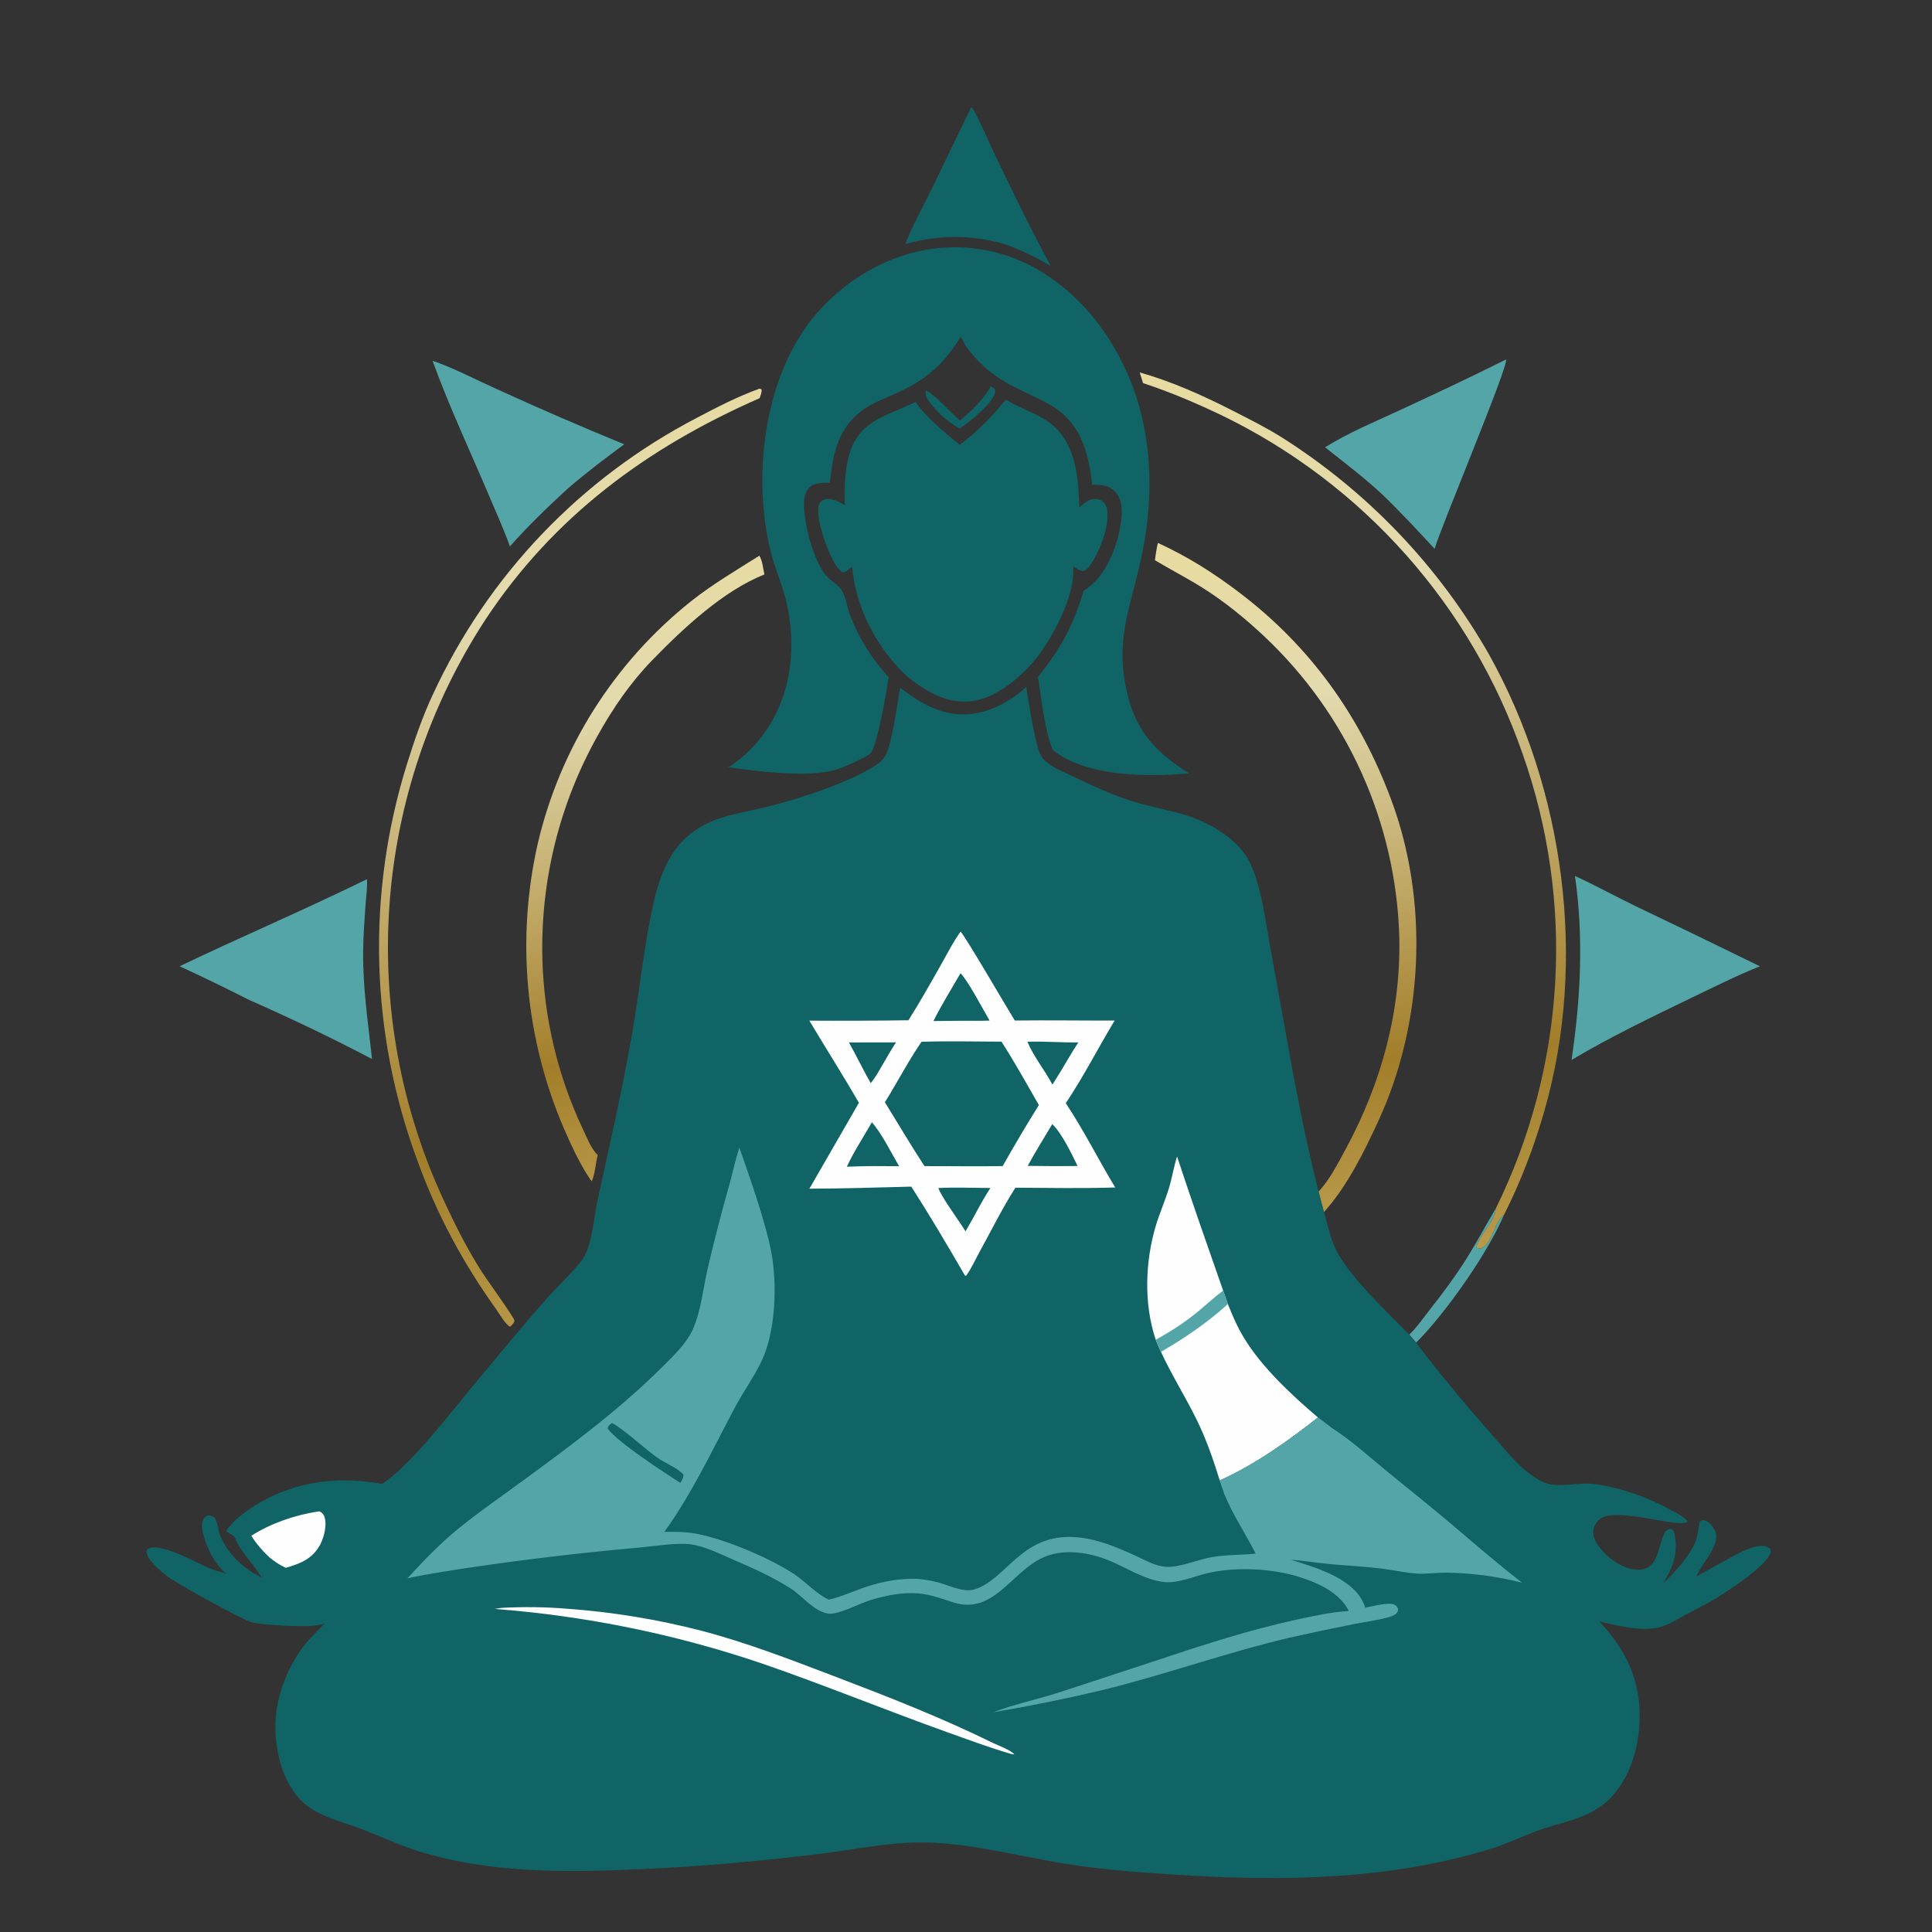 <?xml version="1.0" encoding="UTF-8"?> <svg xmlns="http://www.w3.org/2000/svg" width="1024" height="1024" viewBox="0 0 1024 1024" fill="none"><rect x="0" y="0" width="1024" height="1024" fill="#333333" stroke="none"/><path d="M525.183 204.722L527.029 206.06C527.372 206.936 527.567 207.08 527.373 208.053C526.234 213.774 513.597 224.024 508.584 227.069C507.757 226.604 506.944 226.117 506.145 225.607C505.346 225.097 504.561 224.565 503.791 224.011C503.022 223.457 502.268 222.882 501.531 222.286C500.794 221.69 500.074 221.073 499.371 220.437C498.668 219.8 497.983 219.144 497.317 218.47C496.651 217.795 496.004 217.102 495.377 216.391C494.75 215.679 494.143 214.951 493.556 214.207C492.97 213.461 492.405 212.7 491.861 211.924C491.627 211.463 491.383 211.006 491.173 210.534C490.674 209.42 490.304 208.322 490.736 207.158C493.815 207.395 504.825 219.664 508.232 222.455L508.759 222.882C514.951 217.747 521.276 211.8 525.183 204.722Z" fill="#106466"></path><path d="M792.812 640.479C792.769 640.812 792.737 641.146 792.684 641.477C791.569 648.474 783.838 654.773 782.46 661.385C783.76 661.652 784.767 661.943 785.97 661.158C791.234 657.725 792.304 647.168 797.163 643.844C788.554 664.199 766.232 695.992 750.589 711.627L746.938 707.365C750.717 703.843 754.035 698.984 757.243 694.908C764.471 685.725 771.418 676.477 777.617 666.565C782.96 658.022 787.663 649.131 792.812 640.479Z" fill="#54A5A8"></path><path d="M514.766 56.769C515.506 57.386 516.008 58.144 516.457 58.992C520.483 66.594 523.796 74.669 527.525 82.431C536.95 102.055 546.505 121.859 556.921 140.968C548.418 135.995 539.821 131.7 530.377 128.788C513.249 124.344 496.848 124.583 479.806 129.36C483.392 120.013 488.63 110.773 493.039 101.764L514.766 56.769Z" fill="#106466"></path><path d="M604.066 197.394C620.839 202.138 637.17 209.42 652.663 217.323C661.56 221.861 670.573 226.344 679.055 231.625C681.892 233.416 684.701 235.25 687.482 237.127C690.263 239.004 693.014 240.923 695.736 242.885C698.458 244.846 701.149 246.849 703.81 248.893C706.471 250.936 709.1 253.02 711.697 255.145C714.294 257.269 716.858 259.432 719.389 261.635C721.92 263.837 724.416 266.078 726.878 268.357C729.341 270.636 731.768 272.952 734.159 275.306C736.55 277.659 738.904 280.048 741.223 282.474C743.541 284.899 745.822 287.359 748.065 289.855C750.308 292.35 752.512 294.879 754.677 297.442C756.842 300.004 758.968 302.599 761.055 305.227C763.141 307.855 765.186 310.514 767.191 313.204C769.196 315.894 771.159 318.615 773.08 321.365C775.001 324.115 776.88 326.894 778.717 329.702C780.553 332.51 782.346 335.345 784.096 338.208C785.845 341.071 787.551 343.96 789.212 346.875C829.206 418.582 841.34 509.272 818.616 588.575C813.24 607.335 806.022 626.457 797.163 643.844C792.304 647.168 791.234 657.725 785.97 661.158C784.767 661.943 783.76 661.652 782.46 661.385C783.838 654.773 791.569 648.474 792.684 641.477C792.737 641.146 792.769 640.812 792.812 640.479C793.952 638.162 795.063 635.832 796.146 633.488C797.228 631.144 798.281 628.787 799.305 626.417C800.328 624.046 801.322 621.663 802.286 619.269C803.25 616.873 804.184 614.467 805.089 612.049C805.993 609.63 806.867 607.201 807.711 604.761C808.554 602.321 809.367 599.87 810.15 597.41C810.933 594.949 811.685 592.479 812.406 590.001C813.127 587.521 813.817 585.034 814.476 582.538C815.135 580.041 815.763 577.537 816.36 575.025C816.957 572.513 817.522 569.994 818.057 567.468C818.591 564.942 819.093 562.409 819.564 559.871C820.035 557.333 820.475 554.789 820.882 552.239C821.289 549.689 821.665 547.135 822.009 544.577C822.353 542.018 822.665 539.455 822.945 536.889C823.225 534.322 823.473 531.752 823.69 529.179C823.906 526.606 824.09 524.031 824.242 521.454C824.394 518.876 824.514 516.298 824.601 513.718C824.689 511.137 824.745 508.556 824.768 505.974C824.791 503.392 824.783 500.811 824.742 498.229C824.701 495.647 824.627 493.067 824.522 490.488C824.417 487.908 824.28 485.329 824.11 482.753C823.941 480.177 823.739 477.603 823.506 475.032C823.273 472.46 823.007 469.892 822.71 467.328C822.412 464.763 822.082 462.203 821.721 459.647C821.36 457.09 820.967 454.538 820.542 451.992C820.117 449.445 819.661 446.904 819.173 444.369C818.684 441.833 818.165 439.304 817.614 436.782C817.063 434.26 816.48 431.745 815.866 429.237C815.252 426.729 814.607 424.229 813.931 421.738C813.255 419.246 812.548 416.763 811.81 414.289C811.072 411.815 810.303 409.35 809.504 406.895C808.705 404.439 807.875 401.995 807.015 399.561C806.174 397.135 805.303 394.719 804.402 392.315C803.501 389.911 802.571 387.518 801.612 385.136C800.653 382.754 799.664 380.385 798.647 378.028C797.63 375.67 796.583 373.326 795.508 370.995C794.433 368.663 793.329 366.344 792.197 364.04C791.065 361.735 789.905 359.445 788.716 357.169C787.528 354.893 786.312 352.632 785.068 350.386C783.824 348.14 782.553 345.909 781.254 343.695C779.955 341.479 778.63 339.281 777.277 337.099C775.924 334.916 774.545 332.75 773.139 330.602C771.734 328.454 770.302 326.323 768.843 324.21C767.385 322.096 765.901 320.001 764.391 317.924C762.882 315.847 761.347 313.789 759.786 311.75C758.226 309.711 756.641 307.691 755.031 305.691C753.422 303.691 751.788 301.711 750.129 299.751C748.47 297.791 746.788 295.851 745.082 293.933C743.376 292.014 741.647 290.116 739.894 288.24C738.141 286.364 736.366 284.509 734.567 282.677C732.769 280.844 730.949 279.034 729.106 277.246C727.263 275.458 725.399 273.693 723.512 271.951C721.626 270.209 719.719 268.49 717.791 266.795C715.862 265.099 713.913 263.428 711.944 261.781C709.975 260.133 707.985 258.51 705.976 256.912C703.967 255.313 701.938 253.739 699.891 252.191C697.843 250.642 695.776 249.119 693.691 247.621C691.606 246.123 689.502 244.65 687.38 243.204C685.259 241.758 683.12 240.338 680.964 238.944C678.807 237.55 676.634 236.183 674.444 234.843C672.254 233.502 670.048 232.189 667.826 230.903C665.604 229.617 663.366 228.358 661.113 227.127C658.86 225.895 656.592 224.692 654.309 223.517C652.026 222.341 649.73 221.194 647.419 220.075C633.96 213.655 620.026 207.71 605.852 203.051L604.066 197.394Z" fill="url(#paint0_linear_80_297)"></path><path d="M402.555 205.989L403.574 206.318C403.935 207.798 403.072 209.617 402.601 211.046C342.91 237.255 293.374 273.735 257.144 328.612C255.314 331.424 253.529 334.263 251.788 337.131C250.048 339.999 248.354 342.894 246.705 345.815C245.056 348.737 243.454 351.684 241.898 354.656C240.343 357.628 238.835 360.624 237.374 363.644C235.913 366.664 234.5 369.707 233.135 372.771C231.771 375.835 230.455 378.921 229.188 382.027C227.921 385.133 226.703 388.259 225.535 391.403C224.367 394.548 223.249 397.71 222.18 400.89C221.112 404.07 220.094 407.267 219.127 410.479C218.16 413.691 217.244 416.918 216.379 420.159C215.514 423.4 214.7 426.654 213.938 429.921C213.176 433.188 212.466 436.466 211.807 439.755C211.148 443.045 210.542 446.344 209.988 449.652C209.434 452.961 208.932 456.278 208.483 459.602C208.034 462.926 207.637 466.257 207.293 469.594C206.949 472.931 206.658 476.273 206.419 479.619C206.181 482.965 205.996 486.314 205.863 489.666C205.73 493.018 205.651 496.372 205.625 499.726C205.598 503.081 205.625 506.435 205.705 509.788C205.784 513.142 205.917 516.494 206.103 519.843C206.288 523.193 206.527 526.538 206.819 529.88C207.11 533.222 207.454 536.559 207.851 539.89C208.248 543.221 208.698 546.545 209.2 549.862C209.702 553.179 210.256 556.487 210.863 559.786C211.47 563.086 212.128 566.375 212.839 569.653C213.55 572.932 214.313 576.198 215.127 579.452C215.941 582.707 216.806 585.948 217.722 589.174C218.639 592.402 219.606 595.614 220.624 598.81C221.642 602.006 222.71 605.186 223.829 608.348C224.948 611.511 226.116 614.655 227.334 617.781C228.552 620.907 229.819 624.012 231.136 627.098C232.452 630.184 233.817 633.248 235.23 636.29C241.253 649.29 247.683 662.089 255.404 674.174C257.834 677.977 272.288 697.914 272.707 699.985C272.257 701.641 271.566 702.03 270.337 703.189C267.884 702.023 264.501 696.044 262.789 693.653C245.315 669.232 231.598 643.756 221.353 615.465C220.572 613.37 219.813 611.267 219.075 609.155C218.338 607.044 217.622 604.925 216.928 602.799C216.235 600.673 215.563 598.54 214.913 596.4C214.263 594.26 213.635 592.114 213.03 589.961C212.425 587.808 211.842 585.649 211.281 583.484C210.72 581.32 210.181 579.149 209.665 576.973C209.149 574.797 208.655 572.616 208.184 570.429C207.713 568.243 207.265 566.053 206.839 563.857C206.413 561.661 206.01 559.462 205.629 557.258C205.249 555.054 204.891 552.847 204.556 550.635C204.221 548.425 203.909 546.21 203.62 543.992C203.331 541.775 203.065 539.555 202.821 537.331C202.578 535.108 202.357 532.883 202.16 530.655C201.963 528.427 201.788 526.198 201.637 523.967C201.486 521.736 201.357 519.503 201.252 517.269C201.147 515.035 201.064 512.801 201.005 510.565C200.946 508.329 200.91 506.093 200.897 503.857C200.884 501.621 200.894 499.384 200.927 497.148C200.96 494.912 201.016 492.677 201.095 490.441C201.174 488.207 201.277 485.973 201.402 483.739C201.527 481.507 201.676 479.275 201.847 477.045C202.018 474.816 202.213 472.588 202.43 470.362C202.648 468.136 202.888 465.913 203.151 463.692C203.414 461.472 203.701 459.254 204.01 457.038C204.319 454.824 204.651 452.612 205.006 450.404C205.361 448.196 205.738 445.992 206.138 443.791C206.538 441.591 206.961 439.395 207.407 437.203C207.852 435.012 208.32 432.825 208.811 430.643C209.302 428.461 209.815 426.285 210.35 424.113C210.886 421.943 211.444 419.777 212.024 417.617C212.604 415.457 213.207 413.304 213.832 411.156C214.457 409.009 215.103 406.868 215.772 404.734C219.681 392.271 223.933 379.8 229.49 367.962C230.39 366.014 231.31 364.076 232.25 362.147C233.189 360.219 234.149 358.3 235.128 356.39C236.107 354.481 237.106 352.582 238.125 350.694C239.143 348.806 240.18 346.928 241.237 345.06C242.294 343.193 243.37 341.337 244.465 339.491C245.56 337.647 246.674 335.813 247.807 333.99C248.94 332.168 250.091 330.358 251.261 328.559C252.431 326.761 253.619 324.974 254.826 323.2C256.033 321.426 257.258 319.665 258.501 317.915C259.744 316.167 261.004 314.431 262.283 312.707C263.562 310.985 264.858 309.275 266.171 307.578C267.485 305.882 268.816 304.2 270.164 302.53C271.513 300.861 272.878 299.206 274.26 297.565C275.643 295.925 277.042 294.298 278.457 292.685C279.873 291.073 281.305 289.476 282.754 287.893C284.203 286.311 285.667 284.743 287.148 283.19C288.629 281.638 290.126 280.1 291.638 278.578C293.151 277.056 294.679 275.55 296.222 274.059C297.765 272.569 299.324 271.094 300.898 269.636C302.471 268.178 304.06 266.735 305.663 265.309C307.266 263.884 308.884 262.475 310.517 261.082C312.149 259.69 313.795 258.314 315.456 256.955C317.117 255.597 318.791 254.255 320.479 252.93C322.168 251.606 323.869 250.3 325.584 249.01C327.299 247.721 329.028 246.45 330.769 245.196C332.51 243.942 334.263 242.706 336.03 241.488C337.797 240.271 339.576 239.072 341.367 237.89C343.158 236.709 344.962 235.546 346.777 234.402C348.592 233.258 350.418 232.133 352.257 231.026C354.095 229.92 355.944 228.832 357.805 227.764C359.666 226.696 361.537 225.646 363.419 224.616C365.301 223.586 367.194 222.576 369.097 221.584C380.048 215.821 390.887 210.194 402.555 205.989Z" fill="url(#paint1_linear_80_297)"></path><path d="M402.441 294.544C404.087 296.875 404.528 301.674 405.142 304.484C383.29 313.128 361.899 333.25 345.702 349.915C334.229 361.72 324.886 375.308 316.909 389.659C315.645 391.906 314.419 394.174 313.231 396.463C312.043 398.751 310.894 401.059 309.784 403.386C308.673 405.713 307.602 408.059 306.571 410.422C305.54 412.785 304.549 415.165 303.598 417.561C302.647 419.958 301.736 422.37 300.867 424.797C299.997 427.224 299.168 429.666 298.38 432.121C297.593 434.576 296.847 437.044 296.142 439.524C295.437 442.005 294.775 444.496 294.154 446.999C293.533 449.501 292.955 452.013 292.419 454.536C291.883 457.058 291.39 459.588 290.939 462.127C290.488 464.666 290.08 467.211 289.715 469.764C289.35 472.316 289.027 474.874 288.748 477.437C288.469 480 288.234 482.568 288.041 485.139C287.848 487.71 287.699 490.284 287.594 492.86C287.488 495.437 287.425 498.014 287.406 500.592C287.387 503.171 287.411 505.749 287.479 508.326C287.581 512.209 287.784 516.087 288.087 519.96C288.39 523.833 288.793 527.695 289.296 531.547C289.799 535.399 290.402 539.235 291.103 543.056C291.805 546.877 292.606 550.677 293.505 554.456C294.404 558.235 295.4 561.989 296.493 565.716C297.586 569.443 298.776 573.14 300.061 576.806C301.346 580.472 302.725 584.102 304.198 587.697C305.671 591.292 307.236 594.846 308.893 598.359C311.054 602.851 313.194 608.722 316.802 612.209C315.642 616.636 315.455 621.961 313.683 626.065L313.065 625.449C312.615 624.774 312.171 624.095 311.732 623.412C306.685 615.555 302.724 606.896 298.984 598.354C298.347 596.877 297.724 595.394 297.116 593.905C296.508 592.416 295.915 590.92 295.336 589.419C294.757 587.918 294.194 586.412 293.645 584.9C293.096 583.388 292.562 581.871 292.043 580.348C291.524 578.825 291.02 577.298 290.531 575.766C290.042 574.233 289.568 572.696 289.109 571.154C288.651 569.612 288.208 568.066 287.779 566.516C287.351 564.965 286.938 563.411 286.541 561.852C286.143 560.293 285.761 558.731 285.394 557.164C285.027 555.598 284.676 554.028 284.34 552.455C284.005 550.882 283.685 549.306 283.38 547.727C283.075 546.147 282.785 544.565 282.512 542.98C282.239 541.395 281.981 539.807 281.738 538.217C281.496 536.626 281.269 535.034 281.058 533.439C280.847 531.844 280.652 530.248 280.473 528.649C280.294 527.051 280.13 525.451 279.982 523.849C279.834 522.247 279.702 520.644 279.586 519.04C279.469 517.435 279.369 515.83 279.284 514.224C279.199 512.617 279.13 511.01 279.077 509.403C279.024 507.795 278.987 506.187 278.966 504.578C278.945 502.97 278.939 501.362 278.949 499.753C278.96 498.144 278.986 496.536 279.028 494.928C279.07 493.32 279.128 491.713 279.201 490.106C279.275 488.499 279.365 486.893 279.47 485.288C279.575 483.683 279.697 482.079 279.834 480.476C279.971 478.873 280.123 477.272 280.292 475.672C280.461 474.072 280.645 472.474 280.845 470.878C281.045 469.282 281.261 467.688 281.492 466.096C281.723 464.505 281.97 462.915 282.233 461.328C282.496 459.741 282.774 458.157 283.068 456.575C283.362 454.994 283.671 453.415 283.996 451.84C284.321 450.265 284.662 448.693 285.018 447.124C285.386 445.552 285.77 443.984 286.17 442.421C286.571 440.858 286.987 439.298 287.42 437.743C287.853 436.188 288.303 434.638 288.768 433.092C289.233 431.547 289.715 430.006 290.213 428.471C290.71 426.935 291.224 425.405 291.754 423.88C292.283 422.355 292.829 420.836 293.39 419.323C293.951 417.81 294.529 416.302 295.122 414.801C295.715 413.3 296.323 411.805 296.947 410.316C297.571 408.827 298.211 407.345 298.866 405.87C299.521 404.395 300.192 402.927 300.877 401.466C301.563 400.005 302.264 398.551 302.98 397.104C303.697 395.657 304.428 394.218 305.174 392.787C305.92 391.356 306.681 389.933 307.457 388.518C308.233 387.102 309.024 385.695 309.829 384.296C310.635 382.897 311.455 381.507 312.289 380.125C313.124 378.744 313.973 377.371 314.836 376.007C315.699 374.643 316.576 373.288 317.468 371.943C318.359 370.597 319.265 369.261 320.184 367.934C321.103 366.607 322.036 365.29 322.983 363.983C323.93 362.676 324.891 361.379 325.865 360.092C326.839 358.805 327.826 357.528 328.827 356.262C329.828 354.995 330.842 353.739 331.869 352.494C332.896 351.249 333.935 350.014 334.988 348.791C336.041 347.567 337.107 346.354 338.185 345.153C339.263 343.952 340.353 342.763 341.456 341.584C342.559 340.405 343.675 339.238 344.802 338.083C345.929 336.928 347.069 335.785 348.22 334.653C349.371 333.522 350.534 332.403 351.709 331.296C352.884 330.189 354.07 329.094 355.267 328.012C356.465 326.929 357.674 325.86 358.893 324.803C360.113 323.746 361.344 322.702 362.586 321.671C363.827 320.64 365.08 319.621 366.343 318.616C377.887 309.483 390.069 302.378 402.441 294.544Z" fill="url(#paint2_linear_80_297)"></path><path d="M613.703 287.749C629.409 294.951 642.996 303.535 656.748 313.966C694.574 342.657 720.868 379.507 737.393 423.915C757.397 477.671 754.629 541.775 730.693 593.83C723.168 610.195 713.946 628.997 701.735 642.389C700.673 638.812 699.791 635.178 698.864 631.564C704.681 625.409 709.24 616.433 713.267 608.99C732.213 573.98 742.733 535.609 741.625 495.627C741.564 493.778 741.481 491.931 741.375 490.084C741.269 488.237 741.14 486.391 740.989 484.548C740.838 482.705 740.665 480.863 740.469 479.023C740.274 477.184 740.056 475.347 739.815 473.513C739.574 471.679 739.311 469.848 739.026 468.02C738.741 466.193 738.434 464.369 738.104 462.549C737.775 460.728 737.423 458.912 737.049 457.101C736.675 455.289 736.279 453.482 735.862 451.681C735.444 449.879 735.004 448.082 734.542 446.291C734.081 444.5 733.597 442.714 733.092 440.935C732.587 439.155 732.06 437.382 731.511 435.615C730.963 433.848 730.393 432.089 729.802 430.336C729.211 428.583 728.598 426.838 727.964 425.1C727.331 423.362 726.676 421.632 726 419.911C725.324 418.189 724.627 416.475 723.909 414.77C723.192 413.065 722.453 411.37 721.694 409.683C720.935 407.996 720.155 406.318 719.356 404.651C718.556 402.983 717.736 401.325 716.895 399.677C716.055 398.029 715.195 396.392 714.315 394.765C713.434 393.138 712.534 391.522 711.615 389.917C710.695 388.312 709.756 386.718 708.798 385.136C707.839 383.554 706.862 381.984 705.865 380.425C704.868 378.867 703.853 377.321 702.818 375.787C701.784 374.254 700.731 372.733 699.66 371.225C698.589 369.717 697.499 368.222 696.391 366.741C695.283 365.26 694.157 363.792 693.014 362.338C691.87 360.884 690.709 359.444 689.53 358.019C688.351 356.593 687.155 355.182 685.942 353.786C684.729 352.389 683.5 351.008 682.253 349.641C681.006 348.274 679.742 346.923 678.463 345.588C677.183 344.252 675.887 342.932 674.576 341.628C673.264 340.324 671.936 339.036 670.593 337.764C660.406 328.142 649.205 318.963 637.33 311.508C629.109 306.347 620.448 301.927 612.131 296.933C612.533 293.826 612.97 290.797 613.703 287.749Z" fill="url(#paint3_linear_80_297)"></path><path d="M798.262 190.513C799.357 194.602 764.382 277.586 760.372 290.87C751.302 281.078 742.25 271.344 732.644 262.07C723.019 253.079 712.587 245.275 702.309 237.068C714.92 229.223 728.882 223.469 742.331 217.231C761.043 208.552 779.819 199.742 798.262 190.513Z" fill="#54A5A8"></path><path d="M229.258 191.223C239.08 194.396 253.046 201.65 263.084 206.125C285.476 216.373 308.067 226.159 330.858 235.485C320.434 243.177 310.294 250.811 300.526 259.338C289.909 269.064 279.815 278.844 270.261 289.617C267.266 281.153 263.563 272.991 260.068 264.728C249.749 240.335 238.294 216.1 229.258 191.223Z" fill="#54A5A8"></path><path d="M834.761 464.282C845.842 469.362 856.621 475.297 867.604 480.618C889.385 491.015 911.11 501.528 932.779 512.157C920.385 517.082 908.31 523.242 896.266 528.973C875.005 539.262 853.258 549.711 832.952 561.792C837.762 529.397 839.452 496.799 834.761 464.282Z" fill="#54A5A8"></path><path d="M194.484 465.992C194.817 470.178 194.077 474.771 193.786 478.967C193.203 487.37 192.57 495.793 192.474 504.219C192.255 523.445 195.125 542.248 197.184 561.31C175.802 550.044 154.221 539.803 132.127 530.007C119.891 523.826 107.659 517.852 95.194 512.145C128.115 496.382 161.692 482.091 194.484 465.992Z" fill="#54A5A8"></path><path d="M533.192 211.805C541.592 217.252 551.375 219.217 558.931 226.258C570.584 237.117 571.573 254.016 572.055 268.956C573.915 267.343 575.86 265.418 578.29 264.749C580.11 264.248 582.227 264.433 583.872 265.385C585.405 266.273 586.241 267.794 586.641 269.479C588.455 277.123 583.595 289.966 579.725 296.59C578.314 299.005 576.805 301.949 573.991 302.695C572.672 302.436 571.897 302.18 570.783 301.401C570.083 300.911 569.589 300.584 568.803 300.199L569.04 301.048L568.713 300.708C570.202 315.194 557.687 338.526 548.742 349.483C540.461 359.627 527.079 370.683 513.483 371.808C501.257 372.819 489.939 365.954 480.854 358.525C464.829 343.877 453.463 322.008 451.656 300.338C450.677 301.131 449.677 302.009 448.62 302.691C448.093 303.031 447.149 303.526 446.54 303.256C443.822 302.049 441.192 296.419 439.959 293.758C437.528 288.513 431.683 272.404 434.301 267.048C434.904 265.816 435.711 265.026 437.068 264.677C440.618 263.764 444.787 265.97 447.776 267.707C447.394 258.478 447.695 248.456 450.526 239.583C456.039 222.305 471.099 220.213 485.29 213.004C491.26 221.713 500.528 229.073 508.664 235.735C517.691 229.158 526.039 220.364 533.192 211.805Z" fill="#106466"></path><path d="M500.931 131.213C502.05 131.147 503.171 131.103 504.292 131.08C505.413 131.058 506.535 131.057 507.656 131.077C508.777 131.097 509.897 131.139 511.017 131.202C512.136 131.266 513.254 131.351 514.371 131.457C515.487 131.563 516.601 131.691 517.712 131.839C518.824 131.989 519.932 132.159 521.037 132.35C522.142 132.542 523.242 132.755 524.339 132.989C525.436 133.223 526.528 133.477 527.615 133.753C528.702 134.029 529.783 134.326 530.859 134.643C531.934 134.961 533.003 135.298 534.066 135.656C535.129 136.015 536.184 136.394 537.232 136.792C538.28 137.191 539.32 137.61 540.352 138.049C541.384 138.488 542.407 138.946 543.421 139.424C544.436 139.902 545.441 140.4 546.436 140.916C547.431 141.433 548.416 141.969 549.391 142.523C550.366 143.078 551.329 143.651 552.282 144.242C571.383 156.096 585.478 173.038 595.304 193.111C611.755 226.717 612.309 264.886 603.78 300.702C597.778 325.908 591.23 341.016 597.51 367.752C602.23 387.842 613.117 399.174 630.216 409.851C608.347 411.984 575.913 411.78 558.093 397.585C553.673 387.731 551.99 370.003 550.159 358.827C561.965 344.1 568.995 331.398 574.306 313.191C575.682 312.234 577.047 311.252 578.331 310.174C587.869 302.16 593.535 285.74 594.457 273.67C594.803 269.14 594.371 264.141 591.129 260.659C587.729 257.007 583.482 256.972 578.869 256.889C573.162 200.167 538.319 220.248 511.808 183.277L509.174 178.487C499.475 194.44 489.209 202.403 472.265 209.652C466.336 212.188 460.397 214.642 455.37 218.783C443.641 228.443 441.328 241.612 439.837 255.895C436.213 255.904 431.718 255.635 428.957 258.42C426.778 260.618 426.178 263.965 426.148 266.94C426.045 277.505 430.978 296.54 437.652 304.82C439.971 307.695 444.545 310.099 446.241 313.012C448.352 316.641 448.931 321.583 450.375 325.522C454.713 337.349 462.318 349.8 471.034 358.886C470.084 365.086 464.888 396.486 461.219 399.44C459.116 401.133 456.236 402.331 453.818 403.516C449.272 405.745 444.513 407.81 439.528 408.818C424.734 411.811 401.156 408.74 386.086 406.711C388.867 404.901 391.508 402.906 394.01 400.726C396.512 398.547 398.851 396.205 401.026 393.699C418.924 373.195 422.898 344.615 416.726 318.745C414.983 311.435 412.071 304.432 409.881 297.248C406.72 286.877 405.121 276.202 404.418 265.405C402.191 231.258 410.418 191.407 433.621 165.222C450.665 145.987 475.119 132.67 500.931 131.213Z" fill="#106466"></path><path d="M477.113 364.583C486.529 371.772 496.796 378.115 508.985 378.61C522.037 379.141 534.497 372.677 543.935 364.111C545.545 374.298 547.132 384.878 549.699 394.863C550.367 397.461 551.361 400.614 553.221 402.597C556.873 406.493 563.039 408.823 567.773 411.1C578.768 416.388 590.118 421.685 601.83 425.181C617.022 429.715 629.648 430.401 643.984 438.915C651.421 443.332 658.508 449.204 662.379 457.098C668.649 469.882 670.635 487.728 673.2 501.729L680.93 544.471C686.061 573.589 691.64 602.885 698.864 631.564C699.791 635.178 700.673 638.812 701.735 642.389C703.599 648.979 705.101 656.161 708.076 662.34C714.754 676.215 735.574 695.819 746.938 707.365L750.589 711.627C752 713.536 753.43 715.43 754.881 717.309C766.444 732.137 778.466 746.582 790.949 760.644C796.144 766.508 801.286 772.939 807.128 778.152C810.844 781.468 815.456 784.847 820.243 786.366C826.692 788.413 837.39 785.513 845.182 786.582C859.796 788.588 873.825 793.803 886.7 800.915C889.178 802.283 892.657 803.987 894.381 806.275C892.569 810.733 857.405 798.716 848.524 804.74C846.42 806.166 844.928 808.367 844.582 810.894C844.037 814.875 845.806 817.496 848.179 820.553C852.415 826.009 859.781 831.237 866.771 831.924C881.379 833.361 878.135 814.225 883.961 810.77C885.069 810.112 885.494 810.31 886.547 810.759C887.073 811.52 887.349 812.075 887.525 813C889.509 823.44 886.884 830.605 881.385 839.266C886.947 834.26 896.339 823.877 898.754 816.75C899.822 813.599 900.27 809.895 900.92 806.614C901.778 805.959 902.146 805.553 903.319 805.803C905.667 806.303 908.104 809.358 909.036 811.406C912.27 818.511 902.04 828.522 899.475 834.806C899.388 835.018 899.307 835.232 899.224 835.445C907.201 831.297 914.896 826.552 922.961 822.584C926.691 820.749 933.066 818.096 937.111 820.126C938.309 820.727 938.34 821.272 938.613 822.448C936.881 829.544 917.246 842.32 910.596 846.471C905.159 849.864 899.382 852.677 893.73 855.689C889.634 857.872 885.269 860.678 880.859 862.082C870.89 865.258 857.496 861.639 847.629 859.384C859.989 872.295 868.075 887.344 868.972 905.454C869.773 921.618 865.622 939.822 854.446 952.08C843.012 964.621 827.05 965.387 812.321 971.28C804.573 974.38 797.2 977.74 789.197 980.188C735.616 996.578 679.104 997.203 623.693 993.66C605.643 992.506 587.405 991.186 569.504 988.581C544.355 984.921 515.503 976.959 490.675 976.531C471.337 976.197 452.034 980.495 432.894 982.789C402.206 986.467 371.81 989.238 340.922 990.639C301.131 992.443 260.159 993.169 221.671 981.114C211.203 977.835 201.352 973.156 191.134 969.245C181.082 965.398 168.585 962.684 160.547 955.22C150.504 945.896 146.399 930.474 145.969 917.2C145.456 901.352 151.652 884.374 161.388 871.949C164.595 867.857 168.439 864.353 171.98 860.56C170.164 861.07 168.36 861.43 166.484 861.639C160.379 862.319 139.349 861.4 133.33 859.812C128.216 858.464 92.965 838.977 87.946 834.908C84.462 832.083 78.109 826.966 77.596 822.278C77.904 821.592 77.918 821.216 78.616 820.819C84.809 817.301 104.191 828.324 110.881 831.147C113.737 832.352 116.674 833.156 119.675 833.913C116.45 831.001 114.093 827.949 112.034 824.141C109.81 820.026 105.741 810.312 107.503 805.756C107.947 804.607 108.739 803.775 109.925 803.375C111.208 802.942 112.317 803.553 113.438 804.08C115.097 805.692 115.589 810.578 116.428 812.964C119.913 822.868 128.754 831.299 138.075 835.763L138.717 836.064C134.031 828.432 127.63 822.923 124.218 814.399L119.829 811.462C122.791 807.024 127.224 803.351 131.577 800.329C152.822 785.581 177.357 781.909 202.409 786.484L202.938 786.155C217.764 776.73 241.597 745.331 253.69 730.86C265.656 716.542 277.435 702.209 289.794 688.214C295.128 682.174 306.05 672.046 309.681 665.919C313.765 659.028 314.923 644.389 316.729 636.096C323.116 606.775 329.859 577.525 335.001 547.954C339.021 524.837 341.311 501.231 346.444 478.339C351.261 456.863 360.007 440.786 381.828 433.625C389.309 431.171 397.317 429.788 404.99 427.99C421.696 424.077 450.232 414.849 464.109 405.617C466.326 404.142 468.282 402.415 469.519 400.025C472.966 393.371 475.481 373.189 477.113 364.583Z" fill="#106466"></path><path d="M168.332 801.172L169.48 801.07C170.495 801.701 171.234 802.206 171.729 803.34C173.602 807.631 171.795 814.751 169.698 818.664C165.636 826.242 159.173 828.779 151.424 830.971C148.227 829.496 145.58 827.643 142.83 825.477C139.017 821.898 135.988 818.406 133.195 813.982C143.524 807.392 156.276 803.029 168.332 801.172Z" fill="#FEFEFE"></path><path d="M265.724 852.213C277.512 851.552 289.289 851.714 301.055 852.698C312.938 853.57 324.759 854.972 336.518 856.902C348.277 858.831 359.926 861.281 371.465 864.252C395.348 870.471 418.444 879.414 441.476 888.18C469.946 899.016 498.823 910.295 526.164 923.742C529.149 925.21 535.508 927.437 537.595 929.86L535.888 929.634C524.385 926.258 513.035 922.021 501.747 917.987C468.934 906.261 436.627 892.967 403.685 881.623C397.971 879.687 392.228 877.842 386.456 876.087C380.684 874.331 374.886 872.667 369.062 871.094C363.238 869.52 357.391 868.038 351.52 866.648C345.649 865.258 339.759 863.96 333.848 862.755C327.937 861.549 322.008 860.436 316.062 859.417C310.116 858.397 304.155 857.47 298.18 856.638C292.205 855.804 286.218 855.065 280.22 854.42C274.221 853.775 268.214 853.224 262.199 852.767L265.724 852.213Z" fill="#FEFEFE"></path><path d="M612.556 710.088C606.166 691.067 606.91 668.594 612.655 649.506C614.648 642.886 617.482 636.53 619.514 629.923C621.231 624.341 622.079 618.529 623.87 612.963C631.707 636.741 640.018 660.458 648.3 684.088L650.8 691.196C640.2 700.895 627.766 709.339 615.339 716.533C614.329 714.431 613.471 712.234 612.556 710.088Z" fill="#FEFEFE"></path><path d="M648.3 684.088L650.8 691.196C640.2 700.895 627.766 709.339 615.339 716.533C614.329 714.431 613.471 712.234 612.556 710.088C620.611 705.683 628.144 700.763 635.235 694.926C639.604 691.329 643.694 687.386 648.3 684.088Z" fill="#54A5A8"></path><path d="M650.8 691.196C653.285 697.366 655.863 703.421 659.339 709.117C668.972 724.905 684.551 739.341 698.548 751.298C682.469 763.967 665.235 776.216 646.495 784.674C643.066 773.599 639.402 762.91 634.263 752.475C628.276 740.318 621.039 728.838 615.339 716.533C627.766 709.339 640.2 700.895 650.8 691.196Z" fill="#FEFEFE"></path><path d="M509.121 493.8C511.181 495.445 534.425 535.45 537.863 540.899C555.489 540.689 573.139 540.955 590.77 540.927C582.024 555.444 574.34 570.588 564.888 584.709C574.389 599 582.19 614.676 591.084 629.39C573.512 629.931 555.769 629.613 538.189 629.506C531.125 640.549 525.277 652.487 518.95 663.968C516.759 667.943 514.762 672.534 512.064 676.151L511.437 676.044C502.21 660.127 492.946 644.423 483.005 628.937C464.996 629.39 447.019 629.984 429.001 630.025L455.233 584.511C446.776 569.834 437.655 555.52 428.972 540.971C446.479 541.074 463.984 541.005 481.489 540.765C487.623 531.062 493.291 520.978 498.943 510.987C502.199 505.234 505.226 499.147 509.121 493.8Z" fill="#FEFEFE"></path><path d="M449.947 552.522L474.89 552.48C472.203 556.621 469.773 560.93 467.287 565.194C465.5 568.279 463.809 571.348 461.478 574.065C457.467 567.002 453.931 559.625 449.947 552.522Z" fill="#106466"></path><path d="M544.541 552.141C553.464 551.858 562.546 552.592 571.509 552.538C568.355 557.324 565.501 562.326 562.56 567.245C560.957 569.771 559.373 572.307 557.806 574.854C553.756 567.217 547.863 560.06 544.541 552.141Z" fill="#106466"></path><path d="M557.724 595.795C562.899 600.807 567.945 611.457 571.137 618.011L558.571 618.067L544.714 617.941C548.745 610.432 553.392 603.142 557.724 595.795Z" fill="#106466"></path><path d="M497.392 629.675C506.5 629.211 515.814 629.634 524.943 629.656C521.707 634.522 518.991 639.616 516.235 644.761L511.757 652.614C508.871 647.87 498.377 633.618 497.392 629.675Z" fill="#106466"></path><path d="M462.12 594.822C467.559 601.064 472.262 610.856 476.539 618.109L463.285 618.04C458.47 618.041 453.642 618.249 448.828 618.374C452.61 610.32 457.683 602.544 462.12 594.822Z" fill="#106466"></path><path d="M509.093 515.827C513.183 519.958 521.004 534.988 524.499 540.924C519.69 541.125 514.833 541.006 510.018 541.022L494.738 541.168C499.065 532.526 504.259 524.201 509.093 515.827Z" fill="#106466"></path><path d="M488.423 552.166C502.51 551.702 516.718 552.064 530.815 552.103C537.819 563.026 544.174 574.437 550.613 585.7C543.999 596.35 537.607 607.132 531.438 618.046C517.647 618.309 503.793 618.02 489.994 618.07C482.724 606.976 475.992 595.492 469.012 584.208C475.604 573.655 481.378 562.406 488.423 552.166Z" fill="#106466"></path><path d="M215.957 836.523C224.467 827.237 233.138 818.191 242.922 810.223C253.496 801.611 264.69 793.889 275.687 785.846C301.88 766.689 328.048 747.422 351.08 724.458C356.892 718.663 364.089 711.87 367.355 704.275C371.641 694.306 372.727 682.571 375.169 671.997C378.67 657.019 382.525 642.133 386.732 627.338C388.471 621 389.857 614.433 391.874 608.197C397.384 624.133 406.033 648.296 408.955 664.516C411.971 681.256 411.067 706.061 403.581 721.574C399.527 729.974 393.924 737.732 389.525 745.981C377.631 768.283 366.974 791.339 352.102 811.92C357.861 811.844 363.47 811.861 369.16 812.916C384.127 815.691 408.307 825.898 420.931 834.325C427.039 838.403 432.639 844.75 439.255 847.832L440.041 847.651C445.709 846.308 451.124 843.904 456.588 841.916C465.096 838.821 474.614 836.802 483.691 836.772C488.044 836.758 492.595 837.551 496.806 838.605C502.436 840.015 510.443 844.1 516.139 842.501C532.121 838.017 540.058 815.824 564.557 814.656C578.156 814.007 591.254 819.642 603.347 825.277C607.611 827.264 611.93 829.66 616.659 830.29C618.923 830.591 621.197 830.449 623.442 830.067C629.818 828.984 635.91 826.45 642.279 825.323C649.967 823.963 657.769 824.268 665.492 823.433C660.253 812.927 653.593 803.279 649.14 792.367L646.495 784.674C665.235 776.216 682.469 763.967 698.548 751.298L705.519 756.591C716.202 763.365 725.885 772.298 735.702 780.302C746.264 788.912 756.883 797.395 767.313 806.174C780.388 817.18 793.196 828.406 806.734 838.854C803.468 838.024 800.181 837.289 796.873 836.651C793.564 836.013 790.24 835.471 786.899 835.026C783.559 834.582 780.209 834.236 776.849 833.987C773.488 833.738 770.123 833.587 766.754 833.535C761.224 833.49 755.558 834.453 750.056 833.969C744.087 833.443 738.152 832.103 732.196 831.376C723.067 830.262 713.835 829.839 704.677 828.972C697.876 828.328 691.07 827.169 684.264 826.705C696.804 830.722 715.634 835.913 722.208 848.654C722.778 849.758 723.219 850.965 723.665 852.121C726.999 851.515 736.669 848.763 739.524 850.741C740.242 851.238 740.581 851.879 740.979 852.622C740.986 853.982 740.979 854.26 739.923 855.278C738.778 856.382 736.519 857.021 735.009 857.417C729.515 858.857 723.646 859.612 718.063 860.702C706.498 862.991 694.963 865.428 683.46 868.013C649.727 875.946 617.025 887.803 583.365 896.011C564.472 900.468 545.457 904.315 526.318 907.553C538.465 903.007 551.398 900.371 563.722 896.244L614.057 879.714C638.062 871.691 661.788 864.014 686.548 858.584C696.016 856.507 705.232 854.48 714.936 853.856C710.049 844.347 699.277 839.22 689.488 836.079C674.367 831.229 654.63 830.182 639.191 834.007C632.131 835.757 623.965 839.387 616.639 838.473C607.201 837.296 598.21 831.669 589.653 827.879C578.005 822.72 563.075 820.126 551.281 826.249C535.71 834.332 525.916 855.754 505.64 849.395C499.179 847.369 493.391 845.081 486.536 844.537C477.967 843.857 469.241 845.697 461.077 848.171C455.495 849.863 444.099 856.164 438.699 855.209C431.301 853.901 425.171 845.801 418.952 841.835C409.517 835.817 398.783 830.983 388.501 826.587C381.636 823.652 373.253 819.341 365.821 818.498C357.891 817.597 346.256 819.587 338.139 820.305C308.129 822.973 278.223 826.517 248.421 830.937C237.561 832.635 226.708 834.21 215.957 836.523Z" fill="#54A5A8"></path><path d="M324.291 754.259C328.436 755.76 343.137 768.953 348.506 772.684C352.739 775.625 358.736 777.782 362.229 781.535C362.37 783.248 361.413 784.513 360.602 785.946C352.127 780.507 327.371 764.509 322.058 757.149C322.352 755.585 323.116 755.284 324.291 754.259Z" fill="#106466"></path><path d="M378.02 689.434C386.179 695.648 395.215 701.217 402.995 707.827C402.636 710.019 402.417 712.727 401.201 714.592C393.669 708.465 383.845 703.934 375.502 698.9C376.665 695.745 377.413 692.741 378.02 689.434Z" fill="#54A5A8"></path><path d="M698.548 751.298L705.519 756.591C698.846 760.259 692.764 765.091 686.485 769.396C679.559 774.145 672.278 778.519 665.098 782.876C661.786 784.886 650.783 790.063 649.14 792.367L646.495 784.674C665.235 776.216 682.469 763.967 698.548 751.298Z" fill="#54A5A8"></path><defs><linearGradient id="paint0_linear_80_297" x1="729.018" y1="-90.775" x2="905.457" y2="1377.06" gradientUnits="userSpaceOnUse"><stop stop-color="#F3DF80"></stop><stop offset="0.265" stop-color="#E3DAAE"></stop><stop offset="0.44" stop-color="#A27E2A"></stop><stop offset="0.71" stop-color="#F9EBA8"></stop><stop offset="1" stop-color="#EEAD2F"></stop></linearGradient><linearGradient id="paint1_linear_80_297" x1="313.041" y1="-102.618" x2="537.142" y2="1459.89" gradientUnits="userSpaceOnUse"><stop stop-color="#F3DF80"></stop><stop offset="0.265" stop-color="#E3DAAE"></stop><stop offset="0.44" stop-color="#A27E2A"></stop><stop offset="0.71" stop-color="#F9EBA8"></stop><stop offset="1" stop-color="#EEAD2F"></stop></linearGradient><linearGradient id="paint2_linear_80_297" x1="348.743" y1="88.772" x2="508.354" y2="1127.52" gradientUnits="userSpaceOnUse"><stop stop-color="#F3DF80"></stop><stop offset="0.265" stop-color="#E3DAAE"></stop><stop offset="0.44" stop-color="#A27E2A"></stop><stop offset="0.71" stop-color="#F9EBA8"></stop><stop offset="1" stop-color="#EEAD2F"></stop></linearGradient><linearGradient id="paint3_linear_80_297" x1="688.778" y1="67.628" x2="855.302" y2="1180.13" gradientUnits="userSpaceOnUse"><stop stop-color="#F3DF80"></stop><stop offset="0.265" stop-color="#E3DAAE"></stop><stop offset="0.44" stop-color="#A27E2A"></stop><stop offset="0.71" stop-color="#F9EBA8"></stop><stop offset="1" stop-color="#EEAD2F"></stop></linearGradient></defs></svg> 